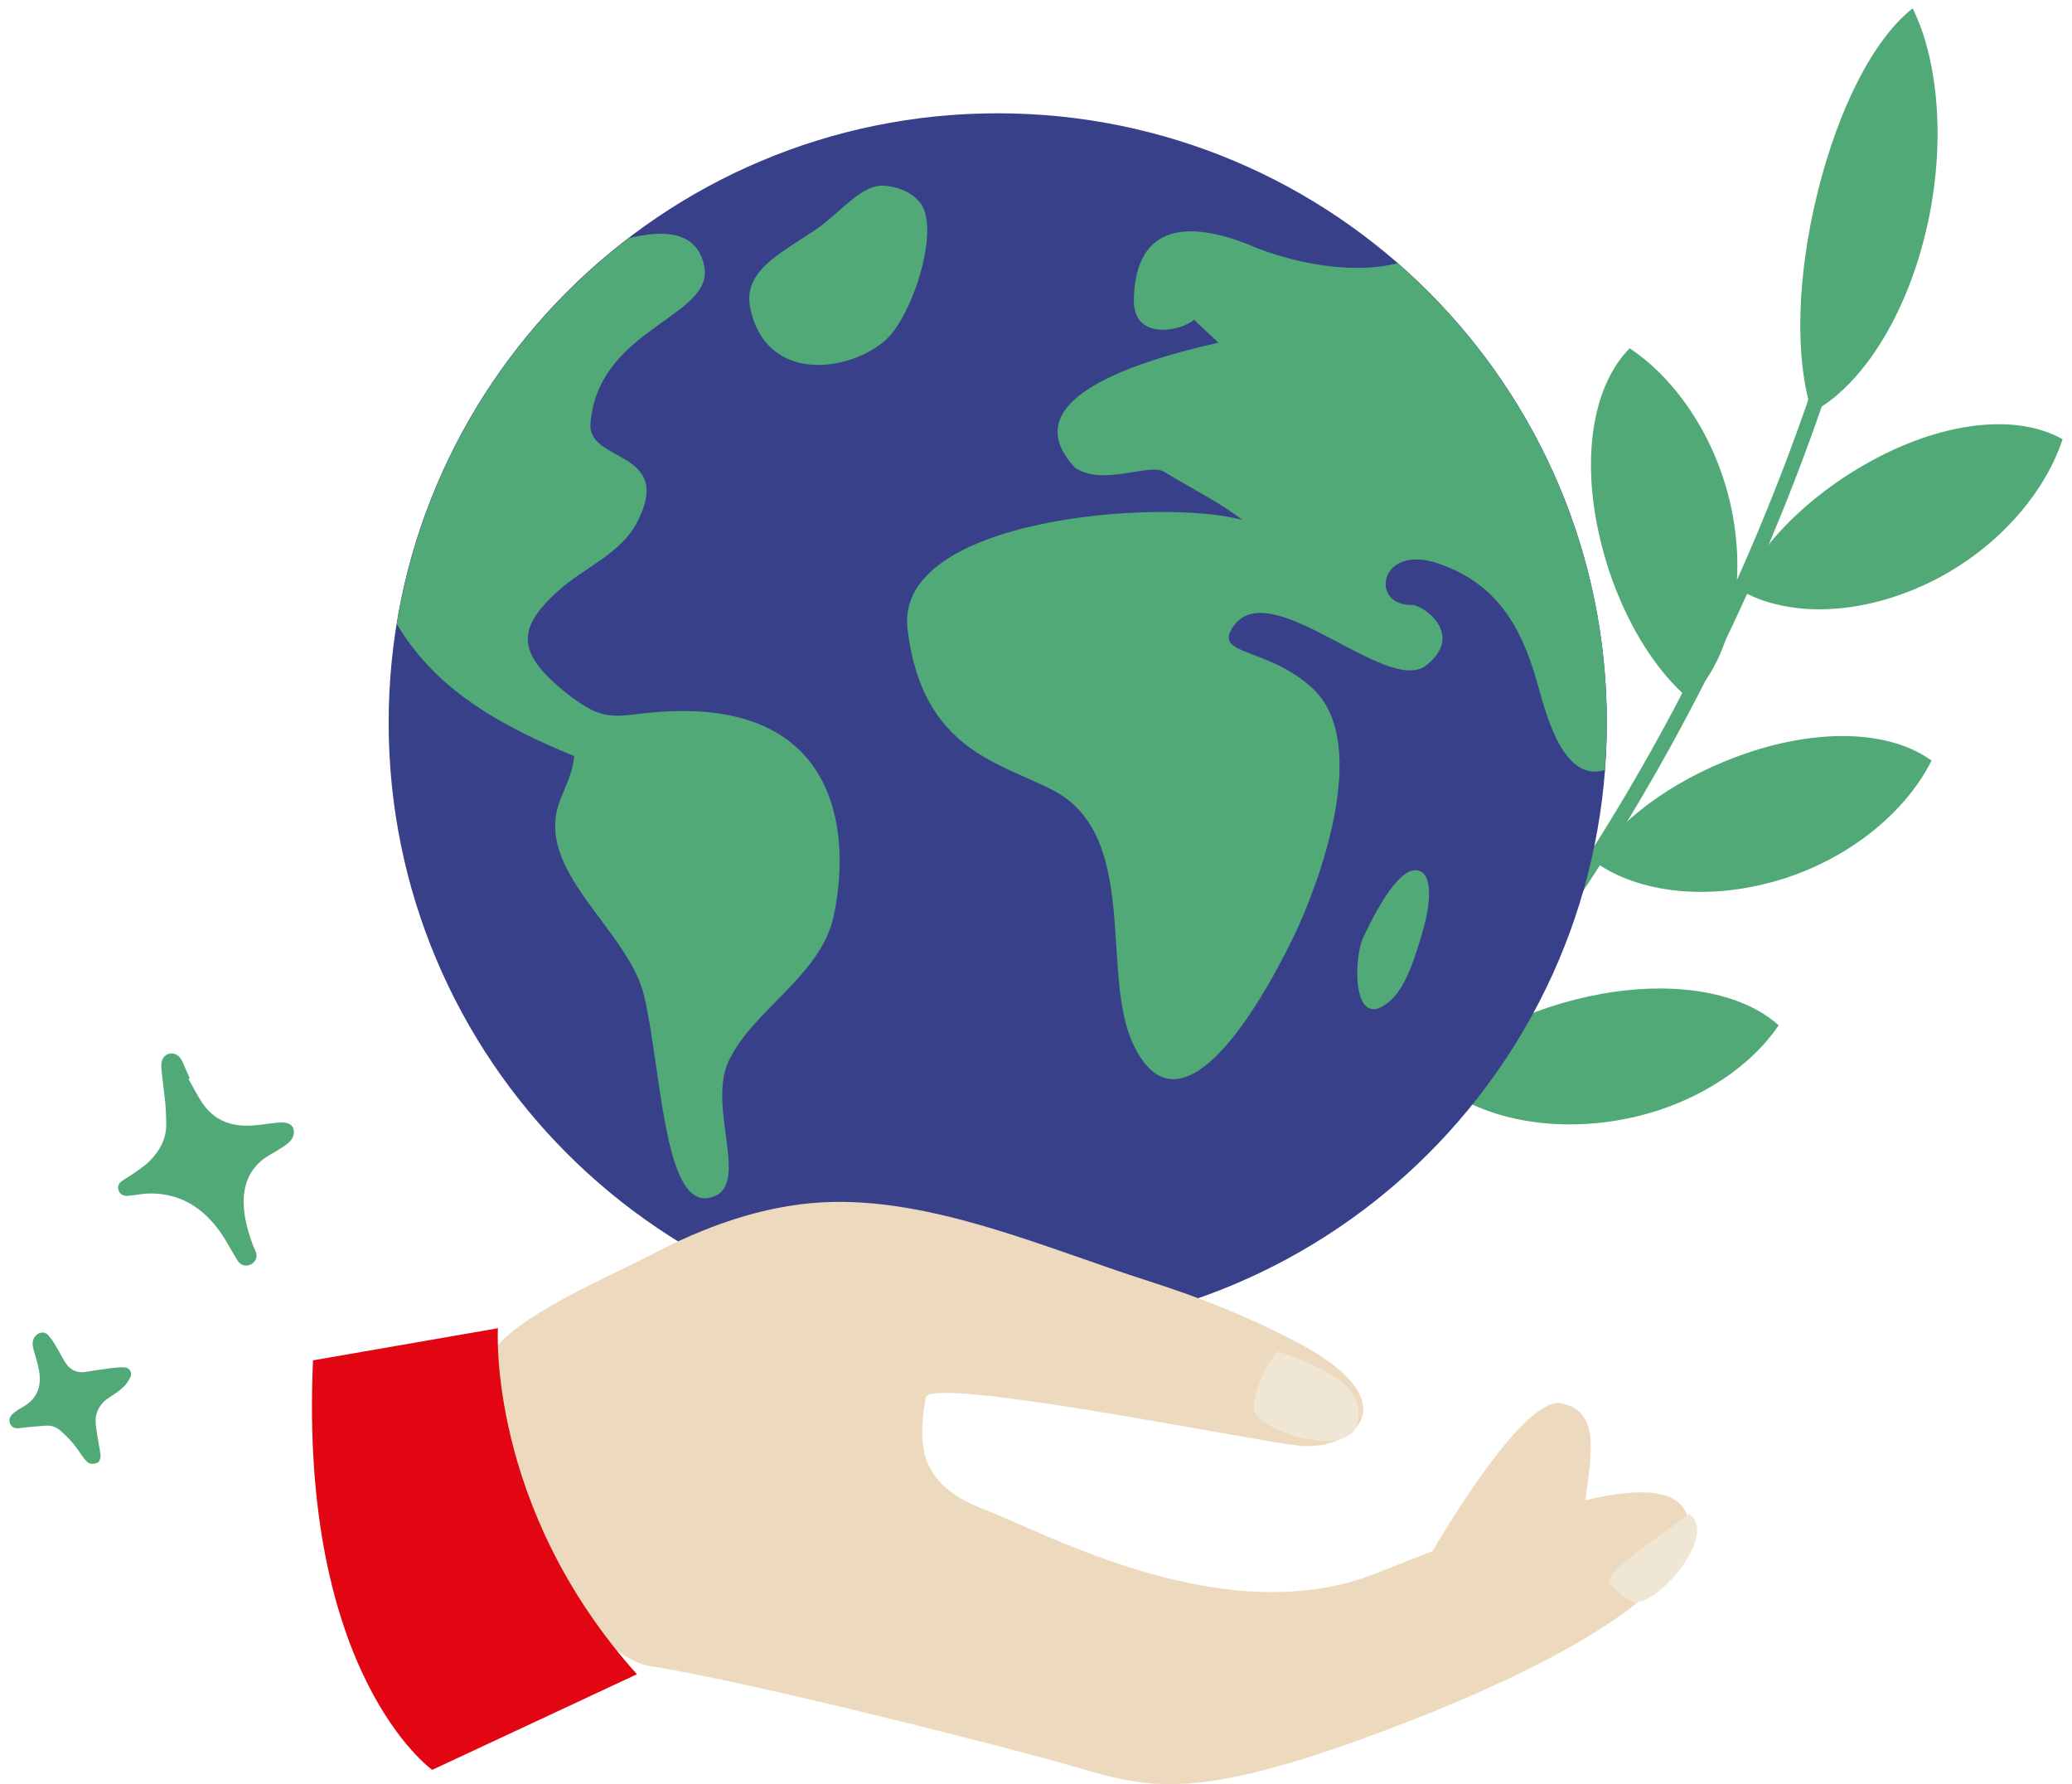 <svg width="115" height="99" viewBox="0 0 115 99" fill="none" xmlns="http://www.w3.org/2000/svg">
<path d="M74.551 65.971L73.96 65.395C87.244 51.798 97.112 34.498 102.501 15.359L103.297 15.583C97.874 34.856 87.935 52.279 74.551 65.971Z" fill="#50A977"/>
<path d="M106.522 32.583C110.406 30.896 113.388 27.665 114.48 24.372C112.05 23.009 108.323 23.342 104.55 25.215C100.776 27.102 97.855 29.957 96.569 32.736C98.899 34.103 102.639 34.28 106.522 32.583Z" fill="#50A977"/>
<path d="M96.264 29.171C95.663 24.982 93.338 21.25 90.451 19.325C88.493 21.307 87.83 24.991 88.64 29.128C89.46 33.269 91.442 36.839 93.777 38.816C95.711 36.925 96.874 33.364 96.264 29.171Z" fill="#50A977"/>
<path d="M98.303 48.958C102.353 47.877 105.708 45.198 107.204 42.205C104.964 40.58 101.229 40.409 97.26 41.686C93.286 42.973 90.041 45.289 88.426 47.753C90.57 49.368 94.248 50.05 98.303 48.958Z" fill="#50A977"/>
<path d="M89.159 62.259C93.291 61.735 96.907 59.581 98.718 56.893C96.678 55.053 92.995 54.419 88.916 55.144C84.838 55.878 81.374 57.679 79.511 59.838C81.46 61.663 85.024 62.793 89.159 62.259Z" fill="#50A977"/>
<path d="M106.794 13.234C108.052 8.349 107.633 3.426 106.155 0.462C103.959 2.197 102.024 6.038 100.867 10.727C99.718 15.426 99.609 19.873 100.562 22.87C103.006 21.631 105.546 18.128 106.794 13.234Z" fill="#50A977"/>
<path d="M89.183 40.098C89.183 58.77 74.05 73.911 55.377 73.911C36.709 73.911 21.571 58.775 21.571 40.098C21.571 21.426 36.704 6.286 55.377 6.286C74.05 6.29 89.183 21.426 89.183 40.098Z" fill="#39408A"/>
<path d="M10.46 59.862C10.712 60.305 10.936 60.767 11.222 61.191C11.884 62.192 12.871 62.531 14.024 62.454C14.505 62.421 14.986 62.33 15.468 62.288C15.92 62.249 16.216 62.378 16.287 62.64C16.382 63.002 16.197 63.274 15.934 63.479C15.701 63.66 15.439 63.803 15.187 63.96C15.005 64.075 14.81 64.175 14.639 64.303C13.786 64.947 13.49 65.838 13.528 66.862C13.557 67.654 13.781 68.402 14.057 69.141C14.105 69.264 14.172 69.384 14.214 69.512C14.291 69.76 14.195 69.989 13.967 70.137C13.757 70.27 13.471 70.256 13.295 70.079C13.204 69.989 13.138 69.865 13.066 69.751C12.785 69.288 12.537 68.807 12.227 68.368C11.265 67.01 9.993 66.2 8.278 66.224C7.982 66.229 7.691 66.291 7.396 66.319C7.263 66.334 7.129 66.362 7.001 66.357C6.791 66.348 6.638 66.234 6.577 66.033C6.515 65.833 6.591 65.657 6.762 65.538C7.029 65.352 7.31 65.195 7.572 65.004C7.834 64.818 8.106 64.632 8.33 64.399C8.873 63.841 9.235 63.188 9.226 62.383C9.221 62.006 9.211 61.63 9.178 61.253C9.116 60.61 9.021 59.967 8.959 59.323C8.94 59.142 8.94 58.928 9.021 58.775C9.226 58.365 9.75 58.346 10.021 58.727C10.098 58.837 10.15 58.961 10.203 59.085C10.312 59.333 10.417 59.581 10.527 59.828C10.498 59.843 10.479 59.852 10.46 59.862Z" fill="#50A977"/>
<path d="M5.466 81.136C5.195 81.275 4.961 81.256 4.804 81.089C4.656 80.931 4.532 80.755 4.413 80.574C4.132 80.14 3.78 79.769 3.398 79.421C3.17 79.211 2.898 79.092 2.588 79.106C2.212 79.125 1.836 79.168 1.459 79.202C1.273 79.216 1.083 79.263 0.902 79.249C0.582 79.225 0.416 78.839 0.602 78.573C0.663 78.487 0.744 78.41 0.83 78.349C0.959 78.253 1.097 78.163 1.24 78.086C2.069 77.634 2.326 76.919 2.164 76.032C2.093 75.637 1.964 75.251 1.855 74.86C1.788 74.617 1.783 74.383 1.94 74.164C2.112 73.931 2.445 73.854 2.646 74.055C2.831 74.245 2.974 74.479 3.113 74.707C3.298 75.008 3.441 75.327 3.637 75.623C3.894 76.013 4.266 76.199 4.747 76.128C5.2 76.056 5.652 75.98 6.11 75.923C6.376 75.889 6.648 75.861 6.915 75.875C7.186 75.889 7.353 76.161 7.239 76.409C7.139 76.623 6.996 76.833 6.824 76.99C6.586 77.21 6.31 77.381 6.038 77.562C5.49 77.929 5.247 78.434 5.319 79.082C5.357 79.402 5.414 79.721 5.466 80.04C5.509 80.307 5.571 80.569 5.585 80.841C5.581 80.951 5.49 81.07 5.466 81.136Z" fill="#50A977"/>
<path d="M60.409 73.535C60.652 73.496 60.89 73.454 61.133 73.411C60.89 73.454 60.652 73.501 60.409 73.535Z" fill="#50A977"/>
<path d="M58.755 73.744C58.984 73.72 59.208 73.687 59.437 73.663C59.208 73.687 58.984 73.72 58.755 73.744Z" fill="#50A977"/>
<path d="M64.388 72.686C64.135 72.757 63.882 72.829 63.63 72.891C63.887 72.829 64.135 72.757 64.388 72.686Z" fill="#50A977"/>
<path d="M49.283 18.743C50.717 17.299 52.218 12.586 51.037 11.204C50.636 10.737 50.026 10.408 49.164 10.308C47.82 10.155 46.677 11.804 45.209 12.786C43.251 14.097 41.169 15.073 41.66 17.189C42.646 21.474 47.501 20.535 49.283 18.743Z" fill="#50A977"/>
<path d="M62.034 73.254C62.286 73.206 62.529 73.144 62.777 73.092C62.529 73.144 62.286 73.201 62.034 73.254Z" fill="#50A977"/>
<path d="M44.132 8.215C43.87 8.311 43.608 8.406 43.346 8.506C43.604 8.406 43.866 8.306 44.132 8.215Z" fill="#50A977"/>
<path d="M50.608 6.633C50.403 6.662 50.193 6.69 49.988 6.724C50.193 6.69 50.403 6.662 50.608 6.633Z" fill="#50A977"/>
<path d="M41.936 9.078C42.207 8.959 42.484 8.85 42.76 8.735C42.484 8.845 42.207 8.959 41.936 9.078Z" fill="#50A977"/>
<path d="M48.44 7.005C48.63 6.967 48.821 6.934 49.016 6.896C48.826 6.934 48.63 6.967 48.44 7.005Z" fill="#50A977"/>
<path d="M44.809 7.987C45.057 7.906 45.305 7.825 45.552 7.749C45.3 7.821 45.057 7.906 44.809 7.987Z" fill="#50A977"/>
<path d="M65.198 72.458C65.455 72.382 65.707 72.296 65.965 72.21C65.707 72.296 65.455 72.382 65.198 72.458Z" fill="#50A977"/>
<path d="M78.844 48.352C78.796 48.328 78.744 48.309 78.691 48.3C77.538 48.042 76.028 51.24 75.666 52.012C75.094 53.242 75.056 57.364 77.152 55.539C78.12 54.695 78.634 52.789 78.987 51.583C79.192 50.907 79.678 48.781 78.844 48.352Z" fill="#50A977"/>
<path d="M76.295 66.653C76.581 66.424 76.866 66.195 77.147 65.962C76.866 66.2 76.581 66.429 76.295 66.653Z" fill="#50A977"/>
<path d="M67.499 71.662C67.242 71.762 66.984 71.857 66.727 71.952C66.989 71.862 67.246 71.762 67.499 71.662Z" fill="#50A977"/>
<path d="M89.074 42.734C88.445 50.883 84.933 58.218 79.554 63.727C84.933 58.218 88.445 50.883 89.074 42.734Z" fill="#50A977"/>
<path d="M69.49 13.653C66.084 12.238 63.011 12.333 62.929 16.618C62.887 18.939 65.56 18.376 66.27 17.742L67.623 19.015C62.186 20.24 56.345 22.413 59.67 25.954C61.228 27.002 63.787 25.672 64.616 26.182C65.984 27.026 67.68 27.86 68.952 28.851C64.559 27.636 49.621 28.699 50.37 34.913C51.184 41.709 55.62 42.333 58.527 43.897C63.249 46.437 61.076 53.976 62.867 57.879C65.34 63.269 69.581 56.578 71.835 51.898C73.088 49.296 76.18 41.299 72.859 38.206C70.343 35.866 67.318 36.419 68.438 34.775C70.477 31.787 76.995 38.645 79.168 36.915C81.336 35.185 78.949 33.55 78.358 33.565C76.004 33.622 76.533 30.171 79.778 31.253C83.027 32.335 84.414 34.723 85.286 37.773C85.734 39.326 86.677 43.472 89.069 42.729C89.136 41.857 89.179 40.985 89.179 40.094C89.179 29.924 84.681 20.807 77.576 14.607C74.875 15.283 71.568 14.516 69.49 13.653Z" fill="#50A977"/>
<path d="M75.904 66.963C75.632 67.173 75.351 67.377 75.075 67.578C75.351 67.373 75.627 67.173 75.904 66.963Z" fill="#50A977"/>
<path d="M59.384 6.533C59.151 6.505 58.917 6.476 58.684 6.452C58.917 6.476 59.151 6.505 59.384 6.533Z" fill="#50A977"/>
<path d="M74.608 67.901C74.341 68.087 74.065 68.268 73.793 68.449C74.07 68.268 74.341 68.087 74.608 67.901Z" fill="#50A977"/>
<path d="M69.681 70.737C69.943 70.613 70.205 70.485 70.467 70.356C70.205 70.489 69.943 70.613 69.681 70.737Z" fill="#50A977"/>
<path d="M68.223 71.38C68.485 71.271 68.742 71.161 69.004 71.047C68.742 71.156 68.485 71.271 68.223 71.38Z" fill="#50A977"/>
<path d="M71.892 69.603C71.63 69.75 71.363 69.893 71.101 70.031C71.363 69.893 71.625 69.75 71.892 69.603Z" fill="#50A977"/>
<path d="M72.469 69.269C72.74 69.112 73.007 68.95 73.274 68.783C73.007 68.95 72.74 69.112 72.469 69.269Z" fill="#50A977"/>
<path d="M47.029 7.334C46.82 7.386 46.615 7.448 46.41 7.506C46.615 7.448 46.82 7.386 47.029 7.334Z" fill="#50A977"/>
<path d="M21.719 37.068C21.747 36.767 21.776 36.462 21.814 36.162C21.776 36.462 21.747 36.763 21.719 37.068Z" fill="#50A977"/>
<path d="M21.614 38.545C21.624 38.312 21.643 38.083 21.657 37.854C21.643 38.083 21.624 38.316 21.614 38.545Z" fill="#50A977"/>
<path d="M33.879 66.19C33.045 65.499 32.244 64.775 31.477 64.007C32.24 64.775 33.045 65.499 33.879 66.19Z" fill="#50A977"/>
<path d="M45.328 72.391C43.742 71.895 42.203 71.29 40.726 70.575C42.203 71.29 43.742 71.895 45.328 72.391Z" fill="#50A977"/>
<path d="M36.056 12.362C36.352 12.157 36.652 11.952 36.952 11.757C36.652 11.957 36.352 12.157 36.056 12.362Z" fill="#50A977"/>
<path d="M37.257 11.566C37.562 11.37 37.867 11.18 38.176 10.998C37.867 11.18 37.557 11.375 37.257 11.566Z" fill="#50A977"/>
<path d="M61.057 6.772C60.804 6.729 60.552 6.686 60.295 6.648C60.552 6.686 60.804 6.729 61.057 6.772Z" fill="#50A977"/>
<path d="M78.544 64.713C78.863 64.413 79.177 64.108 79.482 63.798C79.177 64.108 78.863 64.413 78.544 64.713Z" fill="#50A977"/>
<path d="M40.726 70.575C39.249 69.865 37.829 69.046 36.48 68.135C37.829 69.05 39.249 69.865 40.726 70.575Z" fill="#50A977"/>
<path d="M55.382 73.911C51.88 73.911 48.507 73.378 45.328 72.391C48.502 73.378 51.88 73.911 55.382 73.911C55.392 73.911 55.396 73.911 55.406 73.911C55.396 73.911 55.387 73.911 55.382 73.911Z" fill="#50A977"/>
<path d="M57.078 73.868C57.274 73.859 57.464 73.84 57.66 73.825C57.464 73.84 57.274 73.859 57.078 73.868Z" fill="#50A977"/>
<path d="M78.344 64.909C78.053 65.18 77.753 65.438 77.457 65.7C77.753 65.438 78.053 65.176 78.344 64.909Z" fill="#50A977"/>
<path d="M65.817 7.939C65.517 7.844 65.216 7.749 64.916 7.663C65.216 7.754 65.517 7.844 65.817 7.939Z" fill="#50A977"/>
<path d="M67.327 8.468C67.008 8.349 66.684 8.234 66.36 8.12C66.684 8.234 67.008 8.349 67.327 8.468Z" fill="#50A977"/>
<path d="M63.416 7.258C63.701 7.329 63.987 7.401 64.268 7.477C63.983 7.401 63.701 7.329 63.416 7.258Z" fill="#50A977"/>
<path d="M68.804 9.069C68.447 8.916 68.09 8.769 67.728 8.63C68.09 8.769 68.452 8.912 68.804 9.069Z" fill="#50A977"/>
<path d="M62.682 7.091C62.415 7.034 62.143 6.972 61.872 6.919C62.143 6.972 62.415 7.029 62.682 7.091Z" fill="#50A977"/>
<path d="M38.415 10.861C39.406 10.284 40.43 9.755 41.483 9.283C40.43 9.755 39.406 10.284 38.415 10.861Z" fill="#50A977"/>
<path d="M68.938 9.126C72.102 10.513 75.013 12.371 77.581 14.611C75.008 12.371 72.102 10.513 68.938 9.126Z" fill="#50A977"/>
<path d="M22.024 34.623C24.163 38.245 27.684 40.232 31.868 41.957C31.787 42.882 31.406 43.573 31.077 44.426C29.581 48.329 34.884 51.565 35.751 55.263C36.704 59.333 36.838 66.915 39.325 66.472C41.812 66.029 39.206 61.525 40.435 58.894C41.764 56.049 45.538 54.157 46.262 50.869C47.225 46.475 46.701 39.126 37.276 39.465C34.16 39.579 33.793 40.361 31.344 38.383C28.571 36.143 28.766 34.789 30.996 32.773C32.416 31.491 34.45 30.734 35.356 28.989C37.462 24.929 32.602 25.72 32.773 23.504C33.183 18.205 39.625 17.609 39.091 14.792C38.715 12.815 36.852 12.734 34.884 13.22C35.189 12.986 35.499 12.762 35.808 12.543C28.332 17.861 23.12 26.144 21.872 35.676C21.919 35.323 21.967 34.97 22.024 34.623Z" fill="#50A977"/>
<path d="M53.776 6.328C53.6 6.338 53.428 6.352 53.252 6.361C53.428 6.352 53.6 6.338 53.776 6.328Z" fill="#50A977"/>
<path d="M52.185 6.443C51.98 6.462 51.78 6.486 51.58 6.505C51.78 6.486 51.985 6.462 52.185 6.443Z" fill="#50A977"/>
<path d="M57.045 6.333C57.24 6.343 57.431 6.362 57.621 6.372C57.431 6.357 57.236 6.343 57.045 6.333Z" fill="#50A977"/>
<path d="M27.256 75.251C28.037 73.249 34.274 70.623 36.099 69.651C39.039 68.088 42.293 66.896 45.662 66.715C51.675 66.396 58.103 69.284 63.735 71.081C66.622 72.001 69.4 73.106 72.073 74.526C78.405 77.886 75.013 80.55 72.073 80.217C69.133 79.883 51.599 76.304 51.38 77.553C50.87 80.441 51.156 82.437 54.658 83.772C58.165 85.106 68.047 90.62 76.414 87.289C84.781 83.958 92.204 81.217 93.557 83.881C94.915 86.546 90.05 90.877 78.405 95.433C66.76 99.985 64.044 99.322 59.861 98.098C55.677 96.877 41.378 93.265 35.999 92.436C33.083 91.978 24.354 82.69 27.256 75.251Z" fill="#EDD9BE"/>
<path d="M79.254 86.512C79.254 86.512 84.395 77.415 86.658 77.867C88.921 78.32 88.283 80.86 87.945 83.61L79.254 86.512Z" fill="#EDD9BE"/>
<path d="M70.963 74.988C70.324 75.517 69.633 77.066 69.581 78.086C69.51 79.368 74.889 81.055 75.337 78.977C75.78 76.899 73.736 76.003 70.963 74.988Z" fill="#EFE6D3"/>
<path d="M27.637 73.702C27.637 73.702 27.013 83.6 35.351 92.903L23.987 98.207C23.987 98.207 16.587 92.969 17.373 75.484L27.637 73.702Z" fill="#E20613"/>
<path d="M25.126 80.068C24.773 80.764 23.925 81.045 23.225 80.693C22.529 80.34 22.248 79.492 22.601 78.791C22.953 78.095 23.801 77.814 24.502 78.167C25.197 78.52 25.478 79.368 25.126 80.068Z" fill="#E20613"/>
<path d="M89.374 87.918C89.741 88.304 90.155 88.642 90.532 88.842C91.666 89.448 95.459 85.278 93.762 83.996C91.88 85.411 88.859 87.379 89.374 87.918Z" fill="#EFE6D3"/>
</svg>
